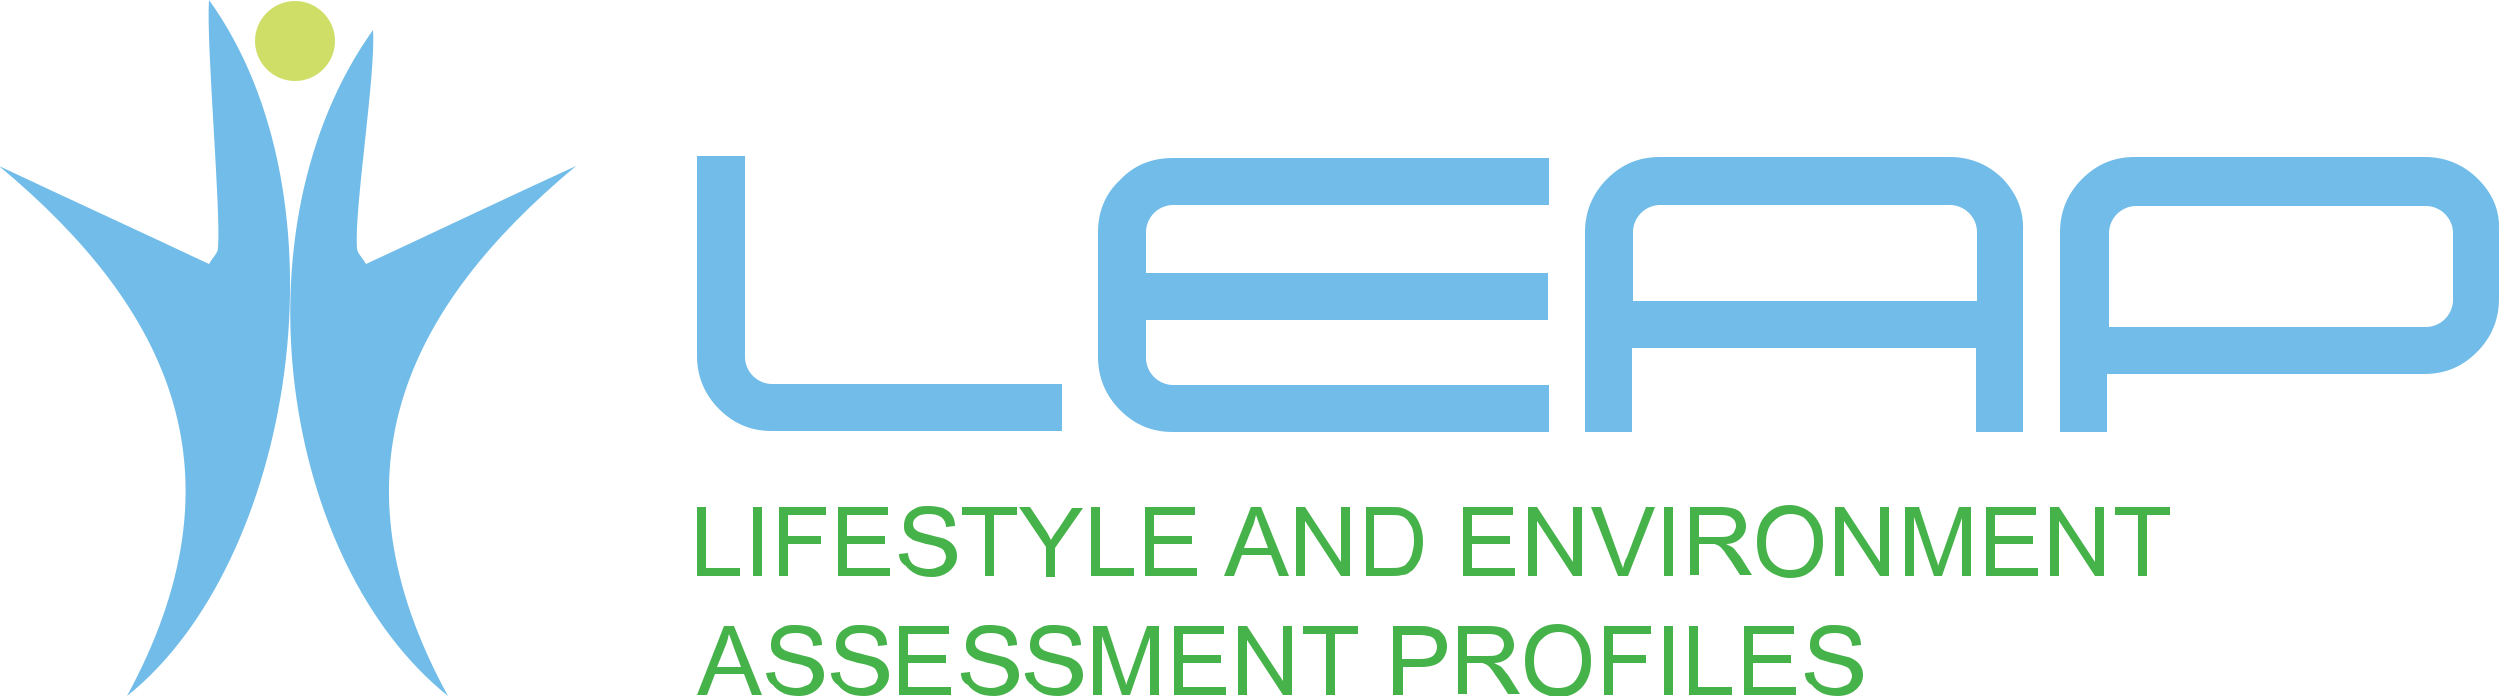 <?xml version="1.0" encoding="utf-8"?>
<!-- Generator: Adobe Illustrator 25.2.3, SVG Export Plug-In . SVG Version: 6.00 Build 0)  -->
<svg version="1.1" id="Layer_1" xmlns="http://www.w3.org/2000/svg" xmlns:xlink="http://www.w3.org/1999/xlink" x="0px" y="0px"
	 viewBox="0 0 250 69.6" style="enable-background:new 0 0 250 69.6;" xml:space="preserve">
<style type="text/css">
	.st0{fill-rule:evenodd;clip-rule:evenodd;fill:#CEDE67;}
	.st1{fill:#71BCE8;}
	.st2{fill:#46B24A;}
</style>
<path class="st0" d="M33.5,4.1c0,2.2-1.8,4-4,4c-2.2,0-4-1.8-4-4c0-2.2,1.8-4,4-4C31.7,0.1,33.5,1.9,33.5,4.1z"/>
<path class="st1" d="M20.9,0c-0.3,4.4,1.2,20.9,0.9,24.8c0,0.5-0.5,0.9-0.9,1.6c-7-3.3-14-6.5-21-9.8c17.3,14.4,24.8,30.9,12.8,53
	C29.4,56.3,35.2,19.8,20.9,0z M44.8,69.6c-12.1-22.1-4.5-38.6,12.8-53c-7,3.2-13.9,6.5-21,9.8c-0.4-0.7-0.9-1.1-0.9-1.6
	c-0.3-3.9,1.9-17.4,1.6-21.8C23.1,22.9,28.2,56.3,44.8,69.6z"/>
<path class="st1" d="M74.5,15.7v20c0,0.7,0.3,1.4,0.8,1.9c0.5,0.5,1.2,0.8,1.9,0.8h29v4.7h-29c-2.1,0-3.8-0.7-5.3-2.2
	c-1.4-1.4-2.2-3.2-2.2-5.3v-20H74.5z"/>
<path class="st1" d="M114.6,32v3.8c0,0.7,0.3,1.4,0.8,1.9c0.5,0.5,1.2,0.8,1.9,0.8h37.6v4.7h-37.6c-2.1,0-3.8-0.7-5.3-2.2
	c-1.4-1.4-2.2-3.2-2.2-5.3V23.2c0-2,0.7-3.8,2.2-5.2c1.4-1.5,3.2-2.2,5.3-2.2h37.6v4.7h-37.6c-0.7,0-1.4,0.3-1.9,0.8
	c-0.5,0.5-0.8,1.2-0.8,1.9v4.1h40.2V32H114.6z"/>
<path class="st1" d="M200.3,17.9c-1.4-1.4-3.2-2.2-5.3-2.2h-29c-2.1,0-3.8,0.7-5.3,2.2c-1.4,1.4-2.2,3.2-2.2,5.3v20h4.7v-8.4h34.4
	v8.4h4.7v-20C202.4,21.1,201.7,19.4,200.3,17.9z M197.7,30.1h-34.4v-6.9c0-0.7,0.3-1.4,0.8-1.9c0.5-0.5,1.2-0.8,1.9-0.8h29
	c0.7,0,1.4,0.3,1.9,0.8c0.5,0.5,0.8,1.2,0.8,1.9V30.1z"/>
<path class="st1" d="M247.8,17.9c-1.4-1.4-3.2-2.2-5.3-2.2h-29c-2.1,0-3.8,0.7-5.3,2.2c-1.4,1.4-2.2,3.2-2.2,5.3v20h4.7v-5.8h31.7
	c2.1,0,3.8-0.7,5.3-2.2c1.4-1.4,2.2-3.2,2.2-5.3v-6.8C250,21.1,249.3,19.4,247.8,17.9z M245.3,30c0,0.7-0.3,1.4-0.8,1.9
	c-0.5,0.5-1.2,0.8-1.9,0.8h-31.7v-9.4c0-0.7,0.3-1.4,0.8-1.9c0.5-0.5,1.2-0.8,1.9-0.8h29c0.7,0,1.4,0.3,1.9,0.8
	c0.5,0.5,0.8,1.2,0.8,1.9V30z"/>
<g>
	<path class="st2" d="M69.7,57.6v-6.9h0.9v6.1h3.4v0.8H69.7z"/>
	<path class="st2" d="M75.3,57.6v-6.9h0.9v6.9H75.3z"/>
	<path class="st2" d="M77.9,57.6v-6.9h4.7v0.8h-3.8v2.1h3.3v0.8h-3.3v3.2H77.9z"/>
	<path class="st2" d="M83.8,57.6v-6.9h5v0.8h-4.1v2.1h3.8v0.8h-3.8v2.4H89v0.8H83.8z"/>
	<path class="st2" d="M89.9,55.4l0.9-0.1c0,0.3,0.1,0.6,0.3,0.9c0.1,0.2,0.4,0.4,0.7,0.5c0.3,0.1,0.7,0.2,1.1,0.2
		c0.4,0,0.7-0.1,0.9-0.2c0.3-0.1,0.5-0.2,0.6-0.4c0.1-0.2,0.2-0.4,0.2-0.6c0-0.2-0.1-0.4-0.2-0.6c-0.1-0.2-0.3-0.3-0.6-0.4
		c-0.2-0.1-0.6-0.2-1.2-0.3c-0.6-0.2-1.1-0.3-1.3-0.4c-0.3-0.2-0.6-0.4-0.7-0.6c-0.2-0.3-0.2-0.5-0.2-0.9c0-0.3,0.1-0.7,0.3-1
		c0.2-0.3,0.5-0.5,0.9-0.7c0.4-0.2,0.8-0.2,1.3-0.2c0.5,0,1,0.1,1.4,0.2c0.4,0.2,0.7,0.4,0.9,0.7c0.2,0.3,0.3,0.7,0.3,1.1l-0.9,0.1
		c0-0.4-0.2-0.8-0.5-1c-0.3-0.2-0.7-0.3-1.2-0.3c-0.6,0-1,0.1-1.2,0.3c-0.3,0.2-0.4,0.4-0.4,0.7c0,0.2,0.1,0.5,0.3,0.6
		c0.2,0.2,0.6,0.3,1.4,0.5c0.7,0.2,1.3,0.3,1.5,0.4c0.4,0.2,0.7,0.4,0.9,0.7c0.2,0.3,0.3,0.6,0.3,1c0,0.4-0.1,0.7-0.3,1
		c-0.2,0.3-0.5,0.6-0.9,0.8c-0.4,0.2-0.8,0.3-1.3,0.3c-0.6,0-1.2-0.1-1.6-0.3c-0.4-0.2-0.8-0.5-1-0.8C90.1,56.3,89.9,55.9,89.9,55.4
		z"/>
	<path class="st2" d="M98.5,57.6v-6.1h-2.3v-0.8h5.5v0.8h-2.3v6.1H98.5z"/>
	<path class="st2" d="M104.6,57.6v-2.9l-2.7-4h1.1l1.4,2.1c0.3,0.4,0.5,0.8,0.7,1.2c0.2-0.4,0.5-0.8,0.8-1.2l1.3-2h1.1l-2.8,4v2.9
		H104.6z"/>
	<path class="st2" d="M109.1,57.6v-6.9h0.9v6.1h3.4v0.8H109.1z"/>
	<path class="st2" d="M114.5,57.6v-6.9h5v0.8h-4.1v2.1h3.8v0.8h-3.8v2.4h4.3v0.8H114.5z"/>
	<path class="st2" d="M122.4,57.6l2.7-6.9h1l2.8,6.9h-1l-0.8-2.1h-2.9l-0.8,2.1H122.4z M124.4,54.8h2.4l-0.7-1.9
		c-0.2-0.6-0.4-1.1-0.5-1.4c-0.1,0.4-0.2,0.9-0.4,1.3L124.4,54.8z"/>
	<path class="st2" d="M129.6,57.6v-6.9h0.9l3.6,5.5v-5.5h0.9v6.9h-0.9l-3.6-5.5v5.5H129.6z"/>
	<path class="st2" d="M136.6,57.6v-6.9h2.4c0.5,0,1,0,1.2,0.1c0.4,0.1,0.7,0.3,1,0.5c0.4,0.3,0.6,0.7,0.8,1.2c0.2,0.5,0.3,1,0.3,1.7
		c0,0.5-0.1,1-0.2,1.4c-0.1,0.4-0.3,0.7-0.5,1c-0.2,0.3-0.4,0.5-0.6,0.6c-0.2,0.2-0.5,0.3-0.8,0.3c-0.3,0.1-0.7,0.1-1.1,0.1H136.6z
		 M137.5,56.8h1.5c0.5,0,0.8,0,1.1-0.1c0.3-0.1,0.5-0.2,0.6-0.4c0.2-0.2,0.4-0.5,0.5-0.9c0.1-0.4,0.2-0.8,0.2-1.3
		c0-0.7-0.1-1.3-0.4-1.7c-0.2-0.4-0.5-0.7-0.9-0.8c-0.2-0.1-0.6-0.1-1.2-0.1h-1.5V56.8z"/>
	<path class="st2" d="M146.3,57.6v-6.9h5v0.8h-4.1v2.1h3.8v0.8h-3.8v2.4h4.3v0.8H146.3z"/>
	<path class="st2" d="M152.8,57.6v-6.9h0.9l3.6,5.5v-5.5h0.9v6.9h-0.9l-3.6-5.5v5.5H152.8z"/>
	<path class="st2" d="M161.8,57.6l-2.7-6.9h1l1.8,5c0.1,0.4,0.3,0.8,0.4,1.1c0.1-0.4,0.2-0.8,0.4-1.1l1.9-5h0.9l-2.7,6.9H161.8z"/>
	<path class="st2" d="M166.4,57.6v-6.9h0.9v6.9H166.4z"/>
	<path class="st2" d="M169,57.6v-6.9h3.1c0.6,0,1.1,0.1,1.4,0.2c0.3,0.1,0.6,0.3,0.8,0.7c0.2,0.3,0.3,0.7,0.3,1
		c0,0.5-0.2,0.9-0.5,1.2c-0.3,0.3-0.8,0.6-1.5,0.6c0.2,0.1,0.4,0.2,0.6,0.3c0.3,0.2,0.5,0.6,0.8,0.9l1.2,1.9h-1.2l-0.9-1.4
		c-0.3-0.4-0.5-0.7-0.7-1c-0.2-0.2-0.3-0.4-0.5-0.5c-0.1-0.1-0.3-0.1-0.4-0.2c-0.1,0-0.3,0-0.5,0h-1.1v3.1H169z M169.9,53.7h2
		c0.4,0,0.7,0,1-0.1c0.2-0.1,0.4-0.2,0.5-0.4c0.1-0.2,0.2-0.4,0.2-0.6c0-0.3-0.1-0.6-0.4-0.8c-0.2-0.2-0.6-0.3-1.1-0.3h-2.2V53.7z"
		/>
	<path class="st2" d="M175.7,54.2c0-1.2,0.3-2.1,0.9-2.7c0.6-0.7,1.4-1,2.4-1c0.6,0,1.2,0.2,1.7,0.5c0.5,0.3,0.9,0.7,1.2,1.3
		c0.3,0.5,0.4,1.2,0.4,1.9c0,0.7-0.1,1.3-0.4,1.9c-0.3,0.6-0.7,1-1.2,1.3c-0.5,0.3-1.1,0.4-1.7,0.4c-0.7,0-1.2-0.2-1.8-0.5
		c-0.5-0.3-0.9-0.7-1.2-1.3C175.8,55.4,175.7,54.9,175.7,54.2z M176.6,54.3c0,0.8,0.2,1.5,0.7,2c0.5,0.5,1,0.7,1.7,0.7
		c0.7,0,1.3-0.2,1.7-0.7c0.4-0.5,0.7-1.2,0.7-2.1c0-0.6-0.1-1.1-0.3-1.5c-0.2-0.4-0.5-0.8-0.8-1c-0.4-0.2-0.8-0.3-1.2-0.3
		c-0.7,0-1.2,0.2-1.7,0.7C176.9,52.5,176.6,53.2,176.6,54.3z"/>
	<path class="st2" d="M183.5,57.6v-6.9h0.9l3.6,5.5v-5.5h0.9v6.9H188l-3.6-5.5v5.5H183.5z"/>
	<path class="st2" d="M190.5,57.6v-6.9h1.4l1.6,4.9c0.2,0.5,0.3,0.8,0.3,1c0.1-0.3,0.2-0.6,0.4-1.1l1.7-4.8h1.2v6.9h-0.9v-5.8
		l-2,5.8h-0.8l-2-5.9v5.9H190.5z"/>
	<path class="st2" d="M198.6,57.6v-6.9h5v0.8h-4.1v2.1h3.8v0.8h-3.8v2.4h4.3v0.8H198.6z"/>
	<path class="st2" d="M205,57.6v-6.9h0.9l3.6,5.5v-5.5h0.9v6.9h-0.9l-3.6-5.5v5.5H205z"/>
	<path class="st2" d="M213.8,57.6v-6.1h-2.3v-0.8h5.5v0.8h-2.3v6.1H213.8z"/>
</g>
<g>
	<path class="st2" d="M69.7,69.5l2.7-6.9h1l2.8,6.9h-1l-0.8-2.1h-2.9l-0.8,2.1H69.7z M71.7,66.7h2.4l-0.7-1.9
		c-0.2-0.6-0.4-1.1-0.5-1.4c-0.1,0.4-0.2,0.9-0.4,1.3L71.7,66.7z"/>
	<path class="st2" d="M76.6,67.3l0.9-0.1c0,0.3,0.1,0.6,0.3,0.9c0.2,0.2,0.4,0.4,0.7,0.5c0.3,0.1,0.7,0.2,1.1,0.2
		c0.4,0,0.7-0.1,0.9-0.2c0.3-0.1,0.5-0.2,0.6-0.4c0.1-0.2,0.2-0.4,0.2-0.6c0-0.2-0.1-0.4-0.2-0.6c-0.1-0.2-0.3-0.3-0.6-0.4
		c-0.2-0.1-0.6-0.2-1.2-0.3c-0.6-0.2-1.1-0.3-1.3-0.4c-0.3-0.2-0.6-0.4-0.7-0.6c-0.2-0.3-0.2-0.5-0.2-0.9c0-0.3,0.1-0.7,0.3-1
		c0.2-0.3,0.5-0.5,0.9-0.7c0.4-0.2,0.8-0.2,1.3-0.2c0.5,0,1,0.1,1.4,0.2c0.4,0.2,0.7,0.4,0.9,0.7c0.2,0.3,0.3,0.7,0.3,1.1l-0.9,0.1
		c0-0.4-0.2-0.8-0.5-1c-0.3-0.2-0.7-0.3-1.2-0.3c-0.6,0-1,0.1-1.2,0.3c-0.3,0.2-0.4,0.4-0.4,0.7c0,0.2,0.1,0.5,0.3,0.6
		c0.2,0.2,0.6,0.3,1.4,0.5c0.7,0.2,1.3,0.3,1.5,0.4c0.4,0.2,0.7,0.4,0.9,0.7c0.2,0.3,0.3,0.6,0.3,1c0,0.4-0.1,0.7-0.3,1
		c-0.2,0.3-0.5,0.6-0.9,0.8c-0.4,0.2-0.8,0.3-1.3,0.3c-0.6,0-1.2-0.1-1.6-0.3c-0.4-0.2-0.8-0.5-1-0.8C76.8,68.2,76.7,67.7,76.6,67.3
		z"/>
	<path class="st2" d="M83.1,67.3l0.9-0.1c0,0.3,0.1,0.6,0.3,0.9c0.2,0.2,0.4,0.4,0.7,0.5c0.3,0.1,0.7,0.2,1.1,0.2
		c0.4,0,0.7-0.1,0.9-0.2c0.3-0.1,0.5-0.2,0.6-0.4c0.1-0.2,0.2-0.4,0.2-0.6c0-0.2-0.1-0.4-0.2-0.6c-0.1-0.2-0.3-0.3-0.6-0.4
		c-0.2-0.1-0.6-0.2-1.2-0.3c-0.6-0.2-1.1-0.3-1.3-0.4c-0.3-0.2-0.6-0.4-0.7-0.6c-0.2-0.3-0.2-0.5-0.2-0.9c0-0.3,0.1-0.7,0.3-1
		c0.2-0.3,0.5-0.5,0.9-0.7c0.4-0.2,0.8-0.2,1.3-0.2c0.5,0,1,0.1,1.4,0.2c0.4,0.2,0.7,0.4,0.9,0.7c0.2,0.3,0.3,0.7,0.3,1.1l-0.9,0.1
		c0-0.4-0.2-0.8-0.5-1c-0.3-0.2-0.7-0.3-1.2-0.3c-0.6,0-1,0.1-1.2,0.3c-0.3,0.2-0.4,0.4-0.4,0.7c0,0.2,0.1,0.5,0.3,0.6
		c0.2,0.2,0.6,0.3,1.4,0.5c0.7,0.2,1.3,0.3,1.5,0.4c0.4,0.2,0.7,0.4,0.9,0.7c0.2,0.3,0.3,0.6,0.3,1c0,0.4-0.1,0.7-0.3,1
		c-0.2,0.3-0.5,0.6-0.9,0.8c-0.4,0.2-0.8,0.3-1.3,0.3c-0.6,0-1.2-0.1-1.6-0.3c-0.4-0.2-0.8-0.5-1-0.8C83.3,68.2,83.1,67.7,83.1,67.3
		z"/>
	<path class="st2" d="M89.9,69.5v-6.9h5v0.8h-4.1v2.1h3.8v0.8h-3.8v2.4h4.3v0.8H89.9z"/>
	<path class="st2" d="M96.1,67.3l0.9-0.1c0,0.3,0.1,0.6,0.3,0.9c0.2,0.2,0.4,0.4,0.7,0.5c0.3,0.1,0.7,0.2,1.1,0.2
		c0.4,0,0.7-0.1,0.9-0.2c0.3-0.1,0.5-0.2,0.6-0.4c0.1-0.2,0.2-0.4,0.2-0.6c0-0.2-0.1-0.4-0.2-0.6c-0.1-0.2-0.3-0.3-0.6-0.4
		c-0.2-0.1-0.6-0.2-1.2-0.3c-0.6-0.2-1.1-0.3-1.3-0.4c-0.3-0.2-0.6-0.4-0.7-0.6c-0.2-0.3-0.2-0.5-0.2-0.9c0-0.3,0.1-0.7,0.3-1
		c0.2-0.3,0.5-0.5,0.9-0.7c0.4-0.2,0.8-0.2,1.3-0.2c0.5,0,1,0.1,1.4,0.2c0.4,0.2,0.7,0.4,0.9,0.7c0.2,0.3,0.3,0.7,0.3,1.1l-0.9,0.1
		c0-0.4-0.2-0.8-0.5-1c-0.3-0.2-0.7-0.3-1.2-0.3c-0.6,0-1,0.1-1.2,0.3c-0.3,0.2-0.4,0.4-0.4,0.7c0,0.2,0.1,0.5,0.3,0.6
		c0.2,0.2,0.6,0.3,1.4,0.5c0.7,0.2,1.3,0.3,1.5,0.4c0.4,0.2,0.7,0.4,0.9,0.7c0.2,0.3,0.3,0.6,0.3,1c0,0.4-0.1,0.7-0.3,1
		c-0.2,0.3-0.5,0.6-0.9,0.8c-0.4,0.2-0.8,0.3-1.3,0.3c-0.6,0-1.2-0.1-1.6-0.3c-0.4-0.2-0.8-0.5-1-0.8C96.2,68.2,96.1,67.7,96.1,67.3
		z"/>
	<path class="st2" d="M102.5,67.3l0.9-0.1c0,0.3,0.1,0.6,0.3,0.9c0.2,0.2,0.4,0.4,0.7,0.5c0.3,0.1,0.7,0.2,1.1,0.2
		c0.4,0,0.7-0.1,0.9-0.2c0.3-0.1,0.5-0.2,0.6-0.4c0.1-0.2,0.2-0.4,0.2-0.6c0-0.2-0.1-0.4-0.2-0.6c-0.1-0.2-0.3-0.3-0.6-0.4
		c-0.2-0.1-0.6-0.2-1.2-0.3c-0.6-0.2-1.1-0.3-1.3-0.4c-0.3-0.2-0.6-0.4-0.7-0.6c-0.2-0.3-0.2-0.5-0.2-0.9c0-0.3,0.1-0.7,0.3-1
		c0.2-0.3,0.5-0.5,0.9-0.7c0.4-0.2,0.8-0.2,1.3-0.2c0.5,0,1,0.1,1.4,0.2c0.4,0.2,0.7,0.4,0.9,0.7c0.2,0.3,0.3,0.7,0.3,1.1l-0.9,0.1
		c0-0.4-0.2-0.8-0.5-1c-0.3-0.2-0.7-0.3-1.2-0.3c-0.6,0-1,0.1-1.2,0.3c-0.3,0.2-0.4,0.4-0.4,0.7c0,0.2,0.1,0.5,0.3,0.6
		c0.2,0.2,0.6,0.3,1.4,0.5c0.7,0.2,1.3,0.3,1.5,0.4c0.4,0.2,0.7,0.4,0.9,0.7c0.2,0.3,0.3,0.6,0.3,1c0,0.4-0.1,0.7-0.3,1
		c-0.2,0.3-0.5,0.6-0.9,0.8c-0.4,0.2-0.8,0.3-1.3,0.3c-0.6,0-1.2-0.1-1.6-0.3c-0.4-0.2-0.8-0.5-1-0.8
		C102.7,68.2,102.5,67.7,102.5,67.3z"/>
	<path class="st2" d="M109.3,69.5v-6.9h1.4l1.6,4.9c0.2,0.5,0.3,0.8,0.3,1c0.1-0.3,0.2-0.6,0.4-1.1l1.7-4.8h1.2v6.9H115v-5.8l-2,5.8
		h-0.8l-2-5.9v5.9H109.3z"/>
	<path class="st2" d="M117.4,69.5v-6.9h5v0.8h-4.1v2.1h3.8v0.8h-3.8v2.4h4.3v0.8H117.4z"/>
	<path class="st2" d="M123.8,69.5v-6.9h0.9l3.6,5.5v-5.5h0.9v6.9h-0.9l-3.6-5.5v5.5H123.8z"/>
	<path class="st2" d="M132.6,69.5v-6.1h-2.3v-0.8h5.5v0.8h-2.3v6.1H132.6z"/>
	<path class="st2" d="M139.3,69.5v-6.9h2.6c0.5,0,0.8,0,1.1,0.1c0.3,0.1,0.6,0.2,0.9,0.3c0.2,0.2,0.4,0.4,0.6,0.7
		c0.1,0.3,0.2,0.6,0.2,0.9c0,0.6-0.2,1.1-0.6,1.5c-0.4,0.4-1.1,0.6-2,0.6h-1.8v2.8H139.3z M140.2,65.9h1.8c0.6,0,1-0.1,1.3-0.3
		c0.2-0.2,0.4-0.5,0.4-0.9c0-0.3-0.1-0.5-0.2-0.7c-0.1-0.2-0.3-0.3-0.6-0.4c-0.2,0-0.4-0.1-0.9-0.1h-1.8V65.9z"/>
	<path class="st2" d="M145.8,69.5v-6.9h3.1c0.6,0,1.1,0.1,1.4,0.2c0.3,0.1,0.6,0.3,0.8,0.7c0.2,0.3,0.3,0.7,0.3,1
		c0,0.5-0.2,0.9-0.5,1.2c-0.3,0.3-0.8,0.6-1.5,0.6c0.2,0.1,0.4,0.2,0.6,0.3c0.3,0.2,0.5,0.6,0.8,0.9l1.2,1.9h-1.2l-0.9-1.4
		c-0.3-0.4-0.5-0.7-0.7-1c-0.2-0.2-0.3-0.4-0.5-0.5c-0.1-0.1-0.3-0.1-0.4-0.2c-0.1,0-0.3,0-0.5,0h-1.1v3.1H145.8z M146.7,65.6h2
		c0.4,0,0.7,0,1-0.1c0.2-0.1,0.4-0.2,0.5-0.4c0.1-0.2,0.2-0.4,0.2-0.6c0-0.3-0.1-0.6-0.4-0.8c-0.2-0.2-0.6-0.3-1.1-0.3h-2.2V65.6z"
		/>
	<path class="st2" d="M152.5,66.1c0-1.2,0.3-2.1,0.9-2.7c0.6-0.7,1.4-1,2.4-1c0.6,0,1.2,0.2,1.7,0.5c0.5,0.3,0.9,0.7,1.2,1.3
		c0.3,0.5,0.4,1.2,0.4,1.9c0,0.7-0.1,1.3-0.4,1.9c-0.3,0.6-0.7,1-1.2,1.3c-0.5,0.3-1.1,0.4-1.7,0.4c-0.7,0-1.2-0.2-1.8-0.5
		c-0.5-0.3-0.9-0.7-1.2-1.3C152.6,67.3,152.5,66.7,152.5,66.1z M153.4,66.1c0,0.8,0.2,1.5,0.7,2c0.4,0.5,1,0.7,1.7,0.7
		c0.7,0,1.3-0.2,1.7-0.7c0.4-0.5,0.7-1.2,0.7-2.1c0-0.6-0.1-1.1-0.3-1.5c-0.2-0.4-0.5-0.8-0.8-1c-0.4-0.2-0.8-0.3-1.2-0.3
		c-0.7,0-1.2,0.2-1.7,0.7C153.7,64.3,153.4,65.1,153.4,66.1z"/>
	<path class="st2" d="M160.4,69.5v-6.9h4.7v0.8h-3.8v2.1h3.3v0.8h-3.3v3.2H160.4z"/>
	<path class="st2" d="M166.4,69.5v-6.9h0.9v6.9H166.4z"/>
	<path class="st2" d="M168.9,69.5v-6.9h0.9v6.1h3.4v0.8H168.9z"/>
	<path class="st2" d="M174.4,69.5v-6.9h5v0.8h-4.1v2.1h3.8v0.8h-3.8v2.4h4.3v0.8H174.4z"/>
	<path class="st2" d="M180.5,67.3l0.9-0.1c0,0.3,0.1,0.6,0.3,0.9c0.2,0.2,0.4,0.4,0.7,0.5c0.3,0.1,0.7,0.2,1.1,0.2
		c0.4,0,0.7-0.1,0.9-0.2c0.3-0.1,0.5-0.2,0.6-0.4c0.1-0.2,0.2-0.4,0.2-0.6c0-0.2-0.1-0.4-0.2-0.6c-0.1-0.2-0.3-0.3-0.6-0.4
		c-0.2-0.1-0.6-0.2-1.2-0.3c-0.6-0.2-1.1-0.3-1.3-0.4c-0.3-0.2-0.6-0.4-0.7-0.6c-0.2-0.3-0.2-0.5-0.2-0.9c0-0.3,0.1-0.7,0.3-1
		c0.2-0.3,0.5-0.5,0.9-0.7c0.4-0.2,0.8-0.2,1.3-0.2c0.5,0,1,0.1,1.4,0.2c0.4,0.2,0.7,0.4,0.9,0.7c0.2,0.3,0.3,0.7,0.3,1.1l-0.9,0.1
		c0-0.4-0.2-0.8-0.5-1c-0.3-0.2-0.7-0.3-1.2-0.3c-0.6,0-1,0.1-1.2,0.3c-0.3,0.2-0.4,0.4-0.4,0.7c0,0.2,0.1,0.5,0.3,0.6
		c0.2,0.2,0.6,0.3,1.4,0.5c0.7,0.2,1.3,0.3,1.5,0.4c0.4,0.2,0.7,0.4,0.9,0.7c0.2,0.3,0.3,0.6,0.3,1c0,0.4-0.1,0.7-0.3,1
		c-0.2,0.3-0.5,0.6-0.9,0.8c-0.4,0.2-0.8,0.3-1.3,0.3c-0.6,0-1.2-0.1-1.6-0.3c-0.4-0.2-0.8-0.5-1-0.8
		C180.6,68.2,180.5,67.7,180.5,67.3z"/>
</g>
</svg>

